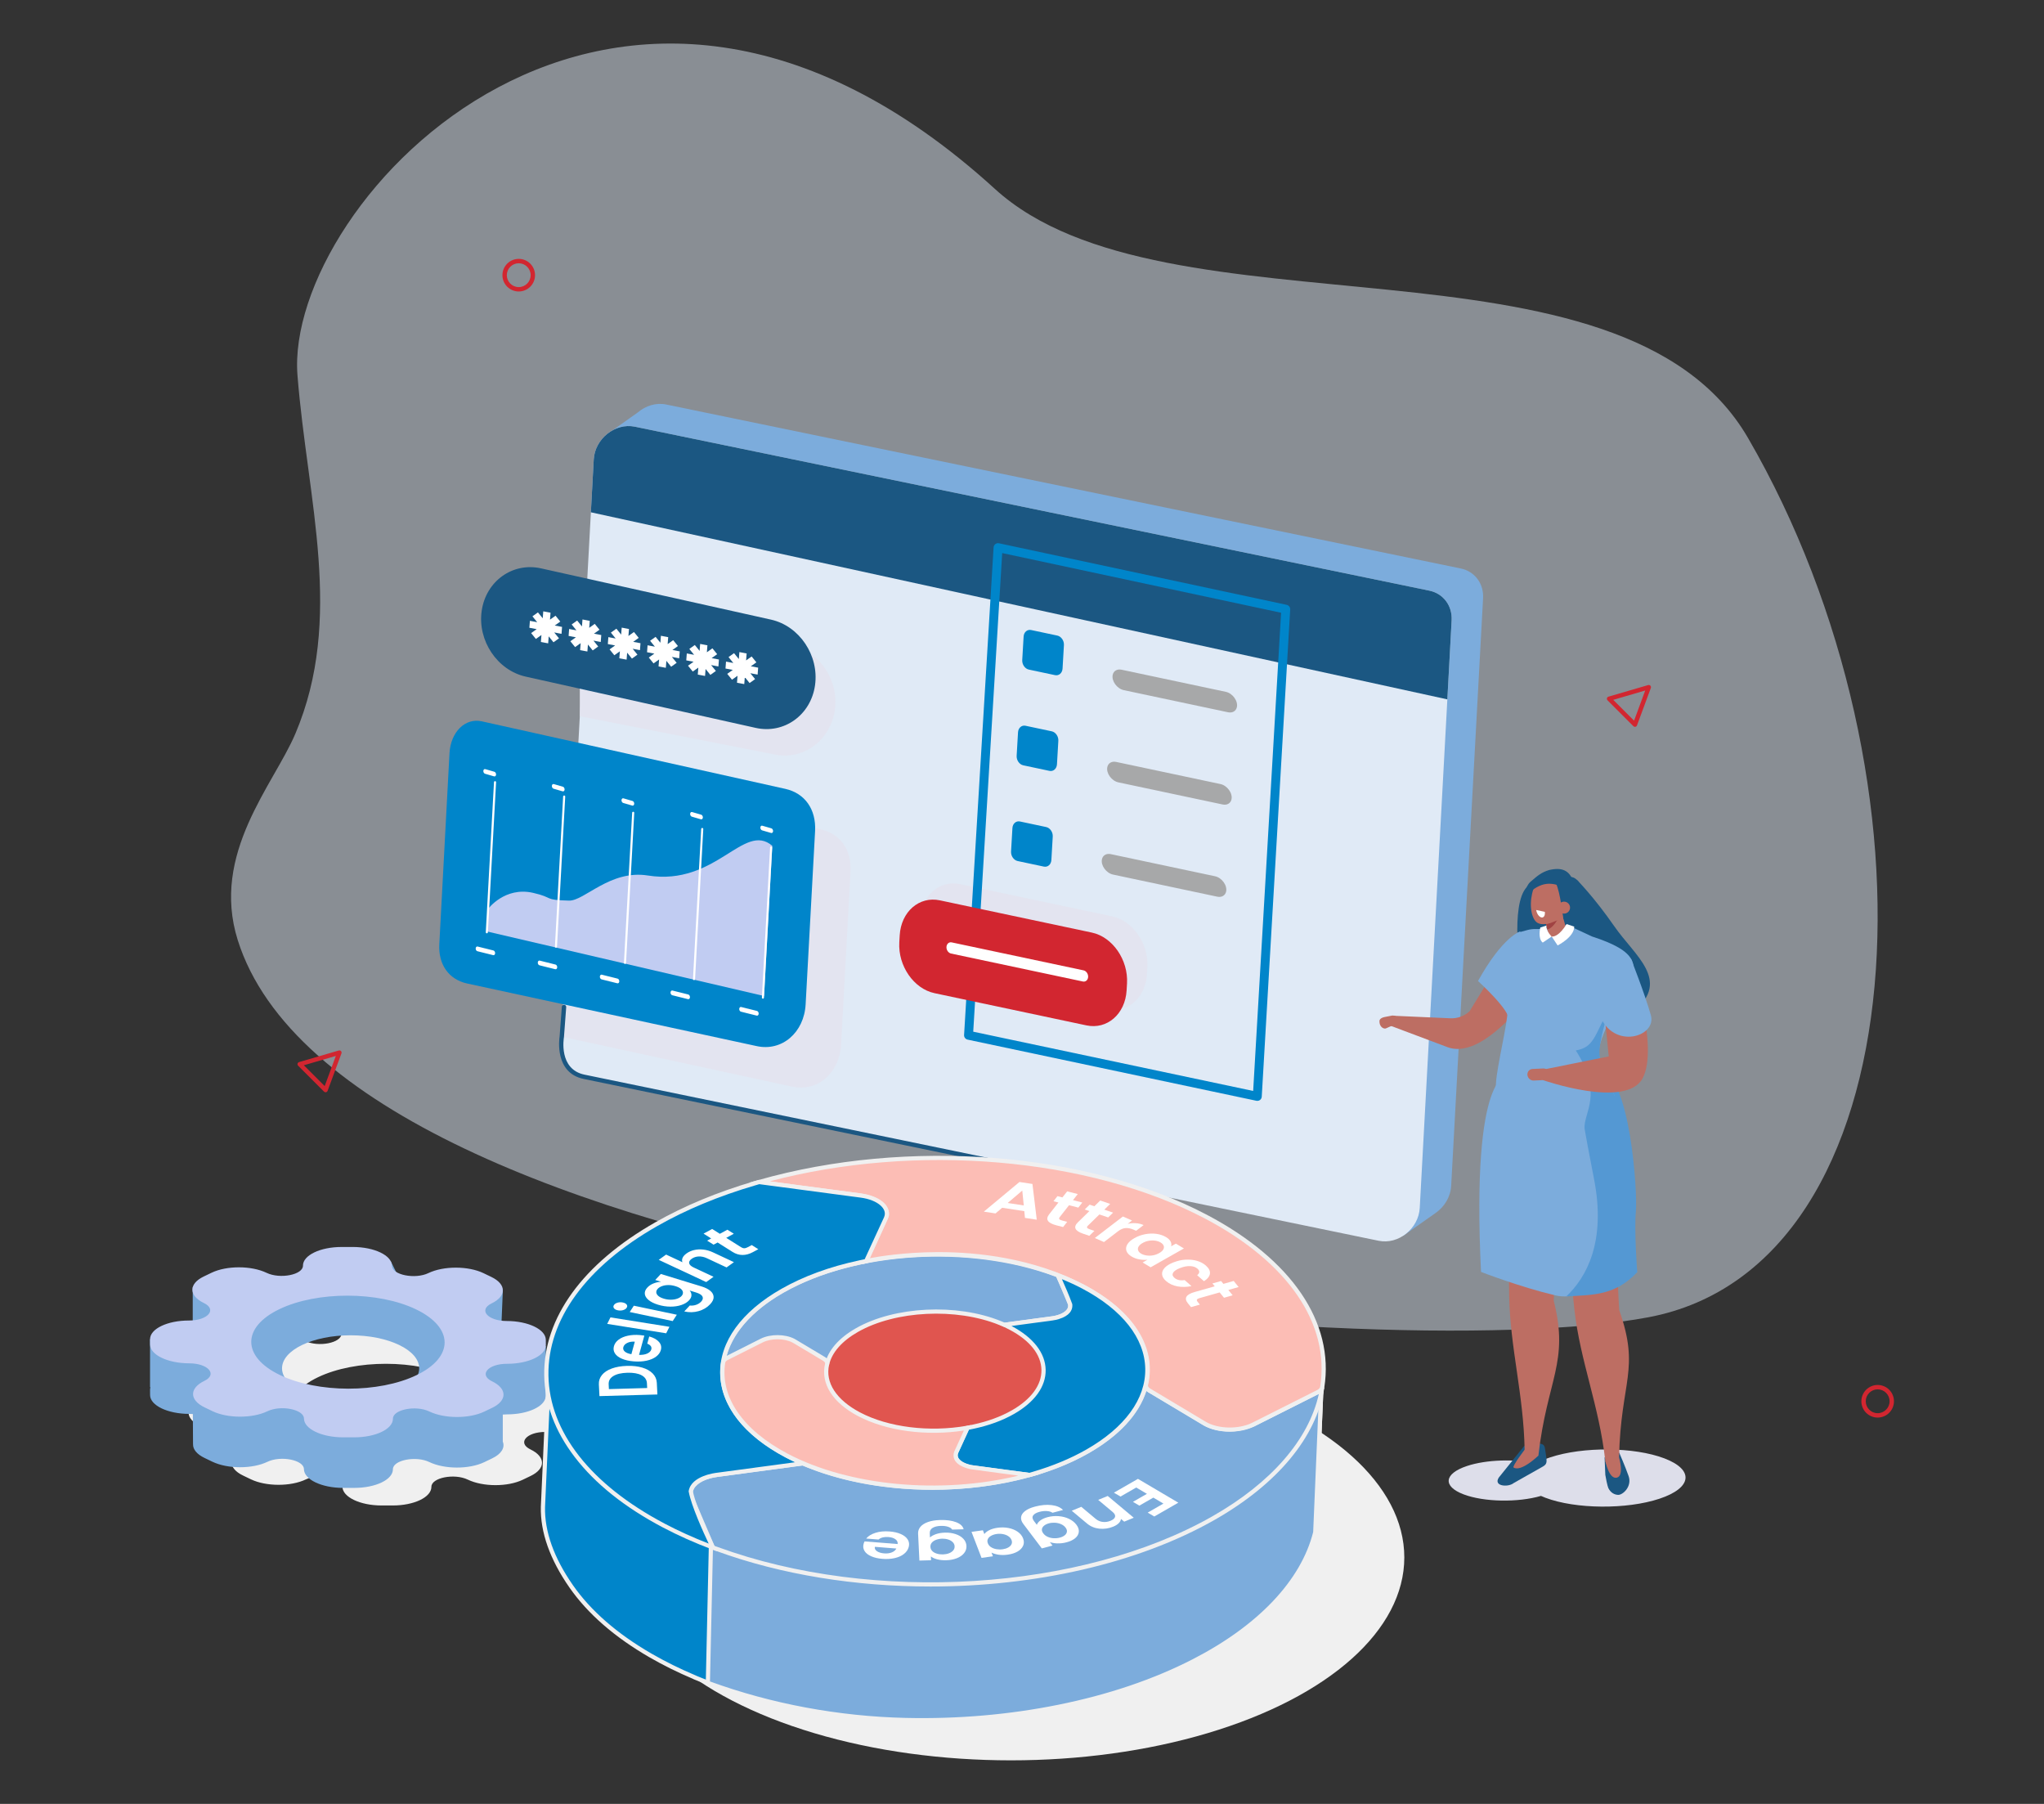 <?xml version="1.0" encoding="UTF-8"?><svg id="Livello_1" xmlns="http://www.w3.org/2000/svg" viewBox="0 0 1700 1500"><rect x="0" y="0" width="1700" height="1500" fill="#333333" stroke="none"/><defs><style>.cls-1{fill:#0085ca;}.cls-2{fill:#f0f0f0;}.cls-3{fill:#e3e4f0;}.cls-4{fill:#fff;}.cls-5{fill:#fcbdb5;}.cls-6{fill:#7cacdc;}.cls-7{fill:#a04343;}.cls-8{fill:#c1ccf2;}.cls-9{fill:#a7a8a9;}.cls-10{fill:#bd6e63;}.cls-11{fill:#d22630;}.cls-12{fill:#e0554f;}.cls-13{fill:#dddeea;}.cls-14,.cls-15{fill:#e0eaf6;}.cls-16{fill:#1b5782;}.cls-17{fill:#5498d3;}.cls-15{opacity:.5;}</style></defs><path class="cls-15" d="M245.63,610.17c40.71-96.12,10.04-193.95,1.79-298.01-11.37-143.58,263.37-443.54,580.04-155.07,141.97,129.33,520.88,25.23,626.43,207.19,164.29,283.23,143.89,688.43-83.09,731.1-226.98,42.67-1084.89-33.04-1173.08-313.72-22.62-71.98,30.03-129.3,47.9-171.49Z"/><g><path class="cls-6" d="M1214.99,472.73l-660.88-136.36c-8.52-1.76-17.14,1.04-23.61,6.54l-24.45,17.37,13.07,18.59-25.7,473.44c-.66,12.12,6.95,22.27,18.47,24.65l655.29,150.55s20.67-14.62,26.79-18.86c7.27-5.04,12.47-13.29,12.98-22.66l26.53-488.6c.66-12.12-6.95-22.27-18.47-24.65Z"/><path class="cls-14" d="M1146.64,1031.74l-660.88-136.36c-11.52-2.38-19.13-12.53-18.47-24.65l26.53-488.6c.94-17.25,17.77-30.71,34.17-27.33l660.88,136.36c11.52,2.38,19.13,12.53,18.47,24.65l-26.53,488.6c-.94,17.25-17.77,30.71-34.17,27.33Z"/><path class="cls-16" d="M1203.76,581.54l3.57-65.73c.66-12.12-6.95-22.27-18.47-24.65l-660.88-136.36c-16.4-3.38-33.23,10.08-34.17,27.33l-2.38,43.86,712.33,155.55Z"/></g><g><path class="cls-2" d="M441.22,1205.25h0c-11.21-5.39-3.36-14.57,12.45-14.55h0c17.9,.03,32.36-6.93,32.3-15.53l-.03-4.43c-.06-8.61-14.61-15.6-32.5-15.63h0c-15.81-.02-23.79-9.23-12.64-14.59h0c12.61-6.07,12.55-15.93-.14-22.04l-6.53-3.14c-12.69-6.1-33.21-6.14-45.82-.07h0c-11.14,5.36-30.28,1.52-30.33-6.08h0c-.06-8.61-14.61-15.6-32.5-15.63h-9.21c-17.9-.04-32.36,6.91-32.3,15.52h0c.05,7.6-19.04,11.38-30.25,5.99h0c-12.69-6.1-33.21-6.13-45.82-.07l-6.49,3.12c-12.61,6.07-12.55,15.93,.14,22.04,11.21,5.39,3.36,14.57-12.45,14.55h0c-17.9-.03-32.36,6.93-32.3,15.53l.03,4.43c.06,8.61,14.61,15.6,32.5,15.63h0c15.81,.02,23.79,9.23,12.64,14.59h0c-12.61,6.07-12.55,15.93,.14,22.04l6.53,3.14c12.69,6.1,33.21,6.13,45.82,.07,11.14-5.36,30.28-1.52,30.33,6.08,.06,8.6,14.61,15.6,32.5,15.63h9.21c17.9,.04,32.36-6.91,32.3-15.52h0c-.05-7.6,19.04-11.38,30.25-5.99h0c12.69,6.1,33.21,6.14,45.82,.07l6.49-3.12c12.61-6.07,12.55-15.93-.14-22.04Zm-176.53-5.28c-31.5-15.15-31.66-39.63-.36-54.69,31.31-15.05,82.22-14.98,113.72,.17,31.5,15.15,31.66,39.63,.36,54.69-31.31,15.05-82.22,14.98-113.72-.17Z"/><g><path class="cls-6" d="M453.95,1156.08l.03-36.66-25.52-3.37-10.98-4.38c-1.27-2.85-4.2-5.58-8.82-7.8l-6.53-3.14c-1.39-.67-2.89-1.25-4.44-1.77l19.48-.75,1.02-24.61-85-8.35-8.18-16.43-72.85,1.85,10.21,15.9c-18.99,1.18-43.35,2.72-43.35,2.72l-3.98,4.25c-7.82-.43-54.74-3.3-54.74-3.3v31.97l17.16-2.49c-.53,.22-1.06,.44-1.57,.68l-6.49,3.12c-4.78,2.3-7.73,5.14-8.87,8.12l-35.74,1.95v39.88s.32,.06,.32,.06c-.19,.69-.32,1.39-.32,2.1l.03,4.43c.06,8.61,14.61,15.6,32.5,15.63h0c1.07,0,2.09,.05,3.08,.13l.15,25.12h.02c-.16,4.1,3,8.23,9.53,11.37l6.53,3.14c12.69,6.1,33.21,6.13,45.82,.07,11.14-5.36,30.28-1.52,30.33,6.08,.06,8.6,14.61,15.6,32.5,15.63h9.21c17.9,.04,32.36-6.91,32.3-15.52h0c-.05-7.6,19.04-11.38,30.25-5.99h0c12.69,6.1,33.21,6.14,45.82,.07l6.49-3.12c7.86-3.78,10.79-9.03,8.82-13.93h0v-22.49c1.11-.1,2.27-.16,3.49-.16,17.32,.03,31.39-6.49,32.22-14.72h.04s0-.44,0-.44c0-.13,.04-.25,.04-.38l-.03-4.43s0-.03,0-.04Zm-162.34,9.12c-31.5,0-57.04-12.28-57.04-27.43s25.54-27.43,57.04-27.43,57.04,12.28,57.04,27.43-25.54,27.43-57.04,27.43Z"/><path class="cls-8" d="M409.23,1148.59h0c-11.21-5.39-3.36-14.57,12.45-14.55h0c17.9,.03,32.36-6.93,32.3-15.53l-.03-4.43c-.06-8.61-14.61-15.6-32.5-15.63h0c-15.81-.02-23.79-9.23-12.64-14.59h0c12.61-6.07,12.55-15.93-.14-22.04l-6.53-3.14c-12.69-6.1-33.21-6.13-45.82-.07h0c-11.14,5.36-30.28,1.52-30.33-6.08h0c-.06-8.61-14.61-15.6-32.5-15.63h-9.21c-17.9-.04-32.36,6.91-32.3,15.52h0c.05,7.6-19.04,11.38-30.25,5.99h0c-12.69-6.1-33.21-6.13-45.82-.07l-6.49,3.12c-12.61,6.07-12.55,15.93,.14,22.04,11.21,5.39,3.36,14.57-12.45,14.55h0c-17.9-.03-32.36,6.93-32.3,15.53l.03,4.43c.06,8.61,14.61,15.6,32.5,15.63h0c15.81,.02,23.79,9.23,12.64,14.59h0c-12.61,6.07-12.55,15.93,.14,22.04l6.53,3.14c12.69,6.1,33.21,6.13,45.82,.07,11.14-5.36,30.28-1.52,30.33,6.08,.06,8.6,14.61,15.6,32.5,15.63h9.21c17.9,.04,32.36-6.91,32.3-15.52h0c-.05-7.6,19.04-11.38,30.25-5.99h0c12.69,6.1,33.21,6.14,45.82,.07l6.49-3.12c12.61-6.07,12.55-15.93-.14-22.04Zm-176.53-5.28c-31.5-15.15-31.66-39.63-.36-54.69,31.31-15.05,82.22-14.98,113.72,.17,31.5,15.15,31.66,39.63,.36,54.69-31.31,15.05-82.22,14.98-113.72-.17Z"/></g></g><path class="cls-3" d="M707.38,724.73c.96-18.09-8.48-31.46-24.77-35.09l-206.91-44.01-8.45,216.41,191.45,41.49c21.16,4.71,39.57-11.27,40.82-34.76l7.86-144.04Z"/><path class="cls-3" d="M659.9,537.3l-177.67-39.7v97.94l160.82,31.58c23.39,5.66,46.31-9.93,50.95-34.63h0c4.63-24.7-10.71-49.54-34.1-55.19Z"/><g><path class="cls-1" d="M677.91,691.05c.96-18.09-8.48-31.46-24.77-35.09l-252.45-56.16c-13.82-3.07-25.91,8.91-26.85,26.62l-8.47,158.81c-.89,16.77,7.86,29.18,22.97,32.54l240.89,52.07c21.16,4.71,39.57-11.27,40.82-34.76l7.86-144.04Z"/><path class="cls-8" d="M405.97,755.75s13.88-18.65,37.31-13.34c17.91,4.06,8.27,5.98,30,6.48,12.81,.29,34.16-25.88,65.53-20.89,56.79,9.03,79.72-44.91,103.51-24.71l-6.84,124.92-230.53-53.68,1.03-18.78Z"/><path class="cls-4" d="M404.9,776.09s-.03,0-.05,0c-.48-.03-.85-.44-.82-.92l6.83-124.8c.03-.48,.45-.85,.91-.82,.48,.03,.85,.44,.82,.92l-6.83,124.8c-.03,.46-.41,.82-.87,.82Z"/><path class="cls-4" d="M462.4,788.03s-.03,0-.05,0c-.48-.03-.85-.44-.82-.92l6.83-124.8c.03-.48,.46-.86,.91-.82,.48,.03,.85,.44,.82,.92l-6.83,124.8c-.03,.46-.41,.82-.87,.82Z"/><path class="cls-4" d="M519.81,801.53s-.03,0-.05,0c-.48-.03-.85-.44-.82-.92l6.83-124.8c.03-.48,.45-.83,.91-.82,.48,.03,.85,.44,.82,.92l-6.83,124.8c-.03,.46-.41,.82-.87,.82Z"/><path class="cls-4" d="M577.22,815.01s-.03,0-.05,0c-.48-.03-.85-.44-.82-.92l6.83-124.8c.03-.48,.45-.84,.91-.82,.48,.03,.85,.44,.82,.92l-6.83,124.8c-.03,.46-.41,.82-.87,.82Z"/><path class="cls-4" d="M634.53,830.41s-.03,0-.05,0c-.48-.03-.85-.44-.82-.92l6.83-124.8c.03-.48,.45-.86,.91-.82,.48,.03,.85,.44,.82,.92l-6.83,124.8c-.03,.46-.41,.82-.87,.82Z"/><path class="cls-4" d="M641.35,692.63l-7.55-2.19c-.84-.24-1.47-1.31-1.41-2.36h0c.06-1.06,.79-1.72,1.62-1.48l7.55,2.19c.84,.24,1.47,1.31,1.41,2.36h0c-.06,1.06-.79,1.72-1.62,1.48Z"/><path class="cls-4" d="M582.95,681.27l-7.55-2.19c-.84-.24-1.47-1.31-1.41-2.36h0c.06-1.06,.79-1.72,1.62-1.48l7.55,2.19c.84,.24,1.47,1.31,1.41,2.36h0c-.06,1.06-.79,1.72-1.62,1.48Z"/><path class="cls-4" d="M525.86,669.87l-7.55-2.19c-.84-.24-1.47-1.31-1.41-2.36h0c.06-1.06,.79-1.72,1.62-1.48l7.55,2.19c.84,.24,1.47,1.31,1.41,2.36h0c-.06,1.06-.79,1.72-1.62,1.48Z"/><path class="cls-4" d="M467.95,658.02l-7.55-2.19c-.83-.24-1.47-1.31-1.41-2.36h0c.06-1.06,.79-1.72,1.62-1.48l7.55,2.19c.84,.24,1.47,1.31,1.41,2.36h0c-.06,1.06-.79,1.72-1.62,1.48Z"/><path class="cls-4" d="M410.95,645.58l-7.55-2.19c-.84-.24-1.47-1.31-1.41-2.36h0c.06-1.06,.79-1.72,1.62-1.48l7.55,2.19c.84,.24,1.47,1.31,1.41,2.36h0c-.06,1.06-.79,1.72-1.62,1.48Z"/><path class="cls-4" d="M410.38,790.35l-7.5-1.88s-.05,0-.07,0l-5.57-1.4c-.83-.21-1.55,.5-1.61,1.57-.06,1.07,.58,2.12,1.41,2.32l7.5,1.88s.05,0,.07,0l5.57,1.4c.83,.21,1.55-.5,1.61-1.57s-.58-2.12-1.41-2.32Z"/><path class="cls-4" d="M462.02,802.06l-7.5-1.88s-.05,0-.07,0l-5.57-1.4c-.83-.21-1.55,.5-1.61,1.57-.06,1.07,.58,2.12,1.41,2.32l7.5,1.88s.05,0,.07,0l5.57,1.4c.83,.21,1.55-.5,1.61-1.57s-.58-2.12-1.41-2.32Z"/><path class="cls-4" d="M513.66,813.76l-7.5-1.88s-.05,0-.07,0l-5.57-1.4c-.83-.21-1.55,.5-1.61,1.57-.06,1.07,.58,2.12,1.41,2.32l7.5,1.88s.05,0,.07,0l5.57,1.4c.83,.21,1.55-.5,1.61-1.57,.06-1.07-.58-2.12-1.41-2.32Z"/><path class="cls-4" d="M572.43,826.95l-7.5-1.88s-.05,0-.07,0l-5.57-1.4c-.83-.21-1.55,.5-1.61,1.57s.58,2.12,1.41,2.32l7.5,1.88s.05,0,.07,0l5.57,1.4c.83,.21,1.55-.5,1.61-1.57s-.58-2.12-1.41-2.32Z"/><path class="cls-4" d="M629.58,840.63l-7.5-1.88s-.05,0-.07,0l-5.57-1.4c-.83-.21-1.55,.5-1.61,1.57-.06,1.07,.58,2.12,1.41,2.32l7.5,1.88s.05,0,.07,0l5.57,1.4c.83,.21,1.55-.5,1.61-1.57,.06-1.07-.58-2.12-1.41-2.32Z"/></g><g><path class="cls-16" d="M628.51,605.26l-191.27-42.63c-23.65-5.27-40.13-29.84-36.63-54.6h0c3.5-24.76,25.71-40.7,49.35-35.43l191.27,42.63c23.65,5.27,40.13,29.84,36.63,54.6h0c-3.5,24.76-25.71,40.7-49.35,35.43Z"/><g><polygon class="cls-4" points="467.46 521.29 461.38 520.15 465.99 516.86 462.04 511.99 457.43 515.27 457.88 509.48 451.84 508.34 451.39 514.13 447.41 509.22 442.83 512.49 446.81 517.39 440.73 516.24 440.29 522 446.36 523.15 441.75 526.43 445.7 531.31 450.32 528.02 449.87 533.82 455.91 534.96 456.36 529.16 460.34 534.07 464.92 530.81 460.94 525.9 467.02 527.05 467.46 521.29"/><polygon class="cls-4" points="500.08 528.07 494 526.92 498.61 523.64 494.66 518.76 490.05 522.05 490.5 516.26 484.46 515.11 484.01 520.91 480.03 516 475.45 519.26 479.43 524.17 473.35 523.02 472.91 528.78 478.98 529.93 474.37 533.21 478.32 538.09 482.94 534.8 482.49 540.6 488.53 541.74 488.98 535.94 492.96 540.85 497.54 537.59 493.56 532.68 499.64 533.83 500.08 528.07"/><polygon class="cls-4" points="532.7 534.85 526.62 533.7 531.23 530.42 527.28 525.54 522.67 528.83 523.12 523.03 517.08 521.89 516.63 527.69 512.65 522.78 508.07 526.04 512.05 530.95 505.97 529.8 505.53 535.56 511.6 536.71 506.99 539.99 510.94 544.87 515.56 541.58 515.11 547.38 521.15 548.52 521.6 542.72 525.58 547.63 530.16 544.37 526.18 539.46 532.26 540.61 532.7 534.85"/><polygon class="cls-4" points="565.32 541.63 559.24 540.48 563.85 537.2 559.9 532.32 555.29 535.6 555.74 529.81 549.7 528.67 549.25 534.47 545.27 529.56 540.69 532.82 544.67 537.73 538.59 536.58 538.15 542.34 544.22 543.49 539.61 546.77 543.56 551.65 548.18 548.36 547.73 554.15 553.77 555.3 554.22 549.5 558.2 554.41 562.78 551.15 558.8 546.24 564.88 547.39 565.32 541.63"/><polygon class="cls-4" points="597.94 548.41 591.86 547.26 596.47 543.98 592.52 539.1 587.91 542.38 588.36 536.59 582.32 535.45 581.87 541.25 577.89 536.34 573.31 539.6 577.29 544.51 571.21 543.36 570.77 549.12 576.84 550.26 572.23 553.55 576.18 558.42 580.8 555.14 580.35 560.93 586.39 562.07 586.84 556.28 590.82 561.19 595.4 557.93 591.42 553.02 597.5 554.17 597.94 548.41"/><polygon class="cls-4" points="630.56 555.19 624.48 554.04 629.09 550.76 625.14 545.88 620.53 549.16 620.98 543.37 614.94 542.23 614.49 548.02 610.51 543.12 605.93 546.38 609.91 551.29 603.83 550.14 603.39 555.9 609.46 557.04 604.85 560.33 608.8 565.2 613.42 561.92 612.97 567.71 619.01 568.85 619.46 563.06 623.44 567.97 628.02 564.7 624.04 559.8 630.12 560.94 630.56 555.19"/></g></g><g><path class="cls-10" d="M1285.98,818.18c12.37-13.11-2.18-21.77-2.18-21.77l-26.78-4.1c-10.09,6.08-22.71,29.35-34.73,48.55-4.42,4.04-10.11,6.14-15.9,5.88l-48.43-2.15-1.66,8.27,47.39,17.8c17.71,6.85,37.31-10.88,40.85-13.55,0,0,26.72-23.34,41.43-38.94Z"/><path class="cls-10" d="M1147.39,850.64h0c.48,2.92,2.76,4.98,5.08,4.58l8.27-3.63c2.32-.4,.66-.34,.18-3.26h0c-.48-2.92,1.68-3.66-2.92-3.89l-6.54,1.27c-.85,.17-1.68,.44-2.44,.88-1.4,.81-2.01,1.75-1.63,4.05Z"/><path class="cls-16" d="M1312.04,732.16s13.87,13.97,30.72,38.26c16.98,24.47,46.6,44.43,16.7,70.13-13.68,11.76-94.7-30.88-94.7-30.88,0,0-8.96-57.32,5.07-72.02,14.02-14.7,42.2-5.49,42.2-5.49Z"/><path class="cls-13" d="M1384.16,1212.64c-25.08-9.5-67.54-9.86-94.83-.81-4.66,1.54-8.55,3.27-11.72,5.1-17.61-3.92-41.32-3.28-57.49,2.08-19.18,6.36-20.44,16.93-2.81,23.61,16.94,6.42,45.12,6.88,64.32,1.27,1.17,.53,2.39,1.04,3.7,1.54,25.08,9.5,67.54,9.86,94.83,.81,27.29-9.05,29.08-24.09,4-33.6Z"/><path class="cls-16" d="M1334.53,1211.85l.62,14.57c.16,1.53,1.82,9.56,2.5,10.94,1.97,3.98,5.1,5.53,8.1,5.67,3.97,.19,11.8-7,8.77-15.64-2.64-7.54-7.84-19.54-7.84-19.54-5.54,2.69-8.11,3.92-12.15,4Z"/><path class="cls-16" d="M1248.01,1226.82l19.66-24.4c3.09-1.75,8.93-2.56,13.73-1.87,2.15,.31,3.32,1.69,3.52,3.83l.64,3.96c.86,6.64,1.75,8.81-2.33,11.12l-24.23,13.71c-4.94,4.09-19.28,2.56-10.99-6.34Z"/><path class="cls-10" d="M1268.55,1204.82s-11.21,14.52-9.69,15.48c6.34,3.98,20.6-9.89,20.6-9.89,0,0-8.25-6.39-10.92-5.59Z"/><path class="cls-10" d="M1279.47,1210.41c-5.63,.16-10.58,3.26-11.43-4.93-.87-45.94-12.01-84.52-12.85-127.46-.94-48.21,2.57-49.12,1.24-123.03l44.97,6.15c-7.12,53.32-9.14,120.53-9.14,120.53,12.99,51.26-5.54,65.22-12.78,128.74Z"/><path class="cls-10" d="M1346.57,1211.99c-3.22,8.22-9.88,10.66-11.47,2.59-5.06-45.66-20.9-82.87-25.66-125.55-5.34-47.93-1.93-49.15-10.01-122.62l45.34,2.01c-2.21,53.75,1.91,120.86,1.91,120.86,17.62,49.86,1.3,58.81-.11,122.72Z"/><path class="cls-6" d="M1254.23,894.46s-30.73-6.37-22.46,163.16c0,0,32.08,12.48,61.8,19.52,28.02,6.63,45.39-26.59,68.11-19.28,0,0-14.65-32.13-13.12-47.35,1.53-15.22,8.88-104.17-16.14-106.51-25.02-2.34-78.2-9.53-78.2-9.53Z"/><path class="cls-17" d="M1361.69,1057.89s-2.65-35.34-1.12-50.56c1.53-15.22-4.78-114.14-29.8-116.48-5.71-.53-11.23,11.86-18.9,10.96,2.07,14.73,6.09,38.86,13.84,78.3,10.33,52.58-6.33,82.09-22.99,97.88,22.88-1.22,40.8-.9,58.97-20.1Z"/><path class="cls-6" d="M1270.48,773.32c2.24-.6,4.54-.86,6.85-.78,10.68,.36,25.4-4,26.52-3.28l20.16,9.43c38.53,12.51,39.23,23.63,29.27,44.19,0,0-22.64,35.59-23.35,50.58-.61,12.96,10.66,33.22,12.79,37.41,2.77,5.44-15.22,38.83-65.13,32.22-39.3-5.21-34.55-21.36-33.34-42.8,.76-13.49,9.64-49.37,9.63-60.07,0-10.7-8.06-18.87-2.04-35.95,6.01-17.09,10.38-28.74,10.38-28.74l8.26-2.2Z"/><path class="cls-10" d="M1295.57,779.94l-1.26-1.18c-3.1,.92-5.88,.61-6.62-2.46l-4.12-17.31c-.73-3.07,1.2-6.33,4.3-7.25l.92-.27c3.1-.92,8.02-.37,8.75,2.7l5.15,18.23c.73,3.07-4.02,6.62-7.12,7.54Z"/><path class="cls-7" d="M1285.86,768.24s7.59-.86,11.97-8.79c0,0-4.14,11.6-10.98,13.48l-1-4.69Z"/><path class="cls-10" d="M1299.42,731.22c-3.07-4.58-7.37-5.25-11.16-2.41-3.97-1.5-8.5,1.08-11.58,7.33-4.29,8.7-4.77,22.25-.3,28.93,1.95,2.92,4.83,3.45,7.51,3.42,2.51-.04,5.01-.63,7.37-1.63,8.45-3.58,8.68-2.31,11.54-8.11,4.29-8.7,1.09-20.84-3.38-27.52Z"/><path class="cls-16" d="M1294.09,734.48c3.74,8.09,5.6,27.12,6.24,29.62,0,0,20.64-.6,16.83-20.03-4.74-24.19-21-12.03-21-12.03l-2.08,2.44Z"/><path class="cls-16" d="M1300.26,737.37c-9.77-3.18-17.83-5.67-31.56,7.77-1.26-2,1.07-9.2,3.96-11.69,6.05-5.2,9.1-8,15.93-10.06l1.67-.31c10.09-1.9,15.78,1.6,18.71,11.23,.26,.85,2.3,4.65,2.41,5.37l-3.34-.84c.9,5.76-2-2.71-7.78-1.46Z"/><path class="cls-4" d="M1282,762.87h0c-1.98-.42-3.91-3.19-4.33-6.18l7.16,1.53c.41,2.99-.85,5.07-2.83,4.65Z"/><path class="cls-10" d="M1305.77,754.04c.38,2.72-1.53,5.23-4.25,5.61-2.72,.38-5.23-1.53-5.61-4.25-.38-2.72,1.53-5.23,4.25-5.61,2.72-.38,5.23,1.53,5.61,4.25Z"/><path class="cls-17" d="M1343.06,911.3c-2.14-4.19-13.41-24.45-12.79-37.41,.4-8.49,4.53-23.8,8.04-35.49-12.53,23.91-12.86,32.4-27.72,35.08,23.47,36.51,6.2,51.69,7.3,65.15,37.7-1.55,27.62-22.52,25.18-27.33Z"/><path class="cls-4" d="M1286.15,769.58l-5.08,1.71s-2.29,9.13,2.03,12.52l7.47-5.07s-4.85-4.36-4.42-9.17Z"/><path class="cls-4" d="M1290.56,778.75l4.92,7.41s13.85-6.89,13.81-15.66l-6.37-2.09s-6.22,10.87-12.36,10.34Z"/><path class="cls-10" d="M1335.1,1214.58s2.99,15.63,9.54,14.16c6.54-1.47,1.93-16.75,1.93-16.75l-11.47,2.59Z"/><path class="cls-6" d="M1264.45,774.5s-14.42,3.87-35.18,41.23c0,0,27.86,25.39,25.22,32.36l14.33-23.79-4.37-49.8Z"/><path class="cls-10" d="M1270.38,893.91h0c.29,2.65,2.64,4.72,5.21,4.59l8.93-.42c2.57-.12,4.43-2.39,4.14-5.03h0c-.29-2.65-2.64-4.72-5.21-4.59l-8.93,.43c-2.57,.12-4.43,2.39-4.14,5.03Z"/><path class="cls-10" d="M1357.06,802.34s22.78,68.5,9.14,94.26c-13.64,25.77-82.87,1.56-82.87,1.56l.48-8.83,54.19-10.88-6.61-64.97,25.68-11.15Z"/><path class="cls-6" d="M1356.47,797.17s11.51,29.07,16.56,47.04-31.23,28.96-42.48,.04c-11.25-28.92-6.24-38.2-6.24-38.2l32.16-8.87Z"/></g><g><path class="cls-3" d="M794.13,812.38l126.38,26.8c17.23,3.65,32.27-9.43,33.42-29.07l.34-5.75c1.15-19.64-12.02-38.7-29.25-42.35l-126.38-26.8c-17.23-3.65-32.27,9.43-33.42,29.07l-.34,5.75c-1.15,19.64,12.02,38.7,29.25,42.35Z"/><path class="cls-1" d="M1045.71,915.4c-.26,0-.51-.03-.77-.08l-240.17-50.84c-1.8-.38-3.05-2.02-2.94-3.85l24.54-405.48c.07-1.08,.6-2.08,1.46-2.73,.86-.65,1.97-.9,3.02-.67l239.28,51.19c1.79,.38,3.04,2.02,2.93,3.85l-23.66,405.13c-.06,1.08-.59,2.08-1.45,2.73-.65,.5-1.45,.76-2.25,.76Zm-236.27-57.52l232.82,49.28,23.22-397.64-231.95-49.62-24.09,397.98Z"/><path class="cls-9" d="M934.67,573.88l86.66,18.38c3.67,.78,6.65-.93,7.38-4.23h0c1.13-5.11-3.53-11.56-9.22-12.76l-86.66-18.38c-3.67-.78-6.65,.93-7.38,4.23h0c-1.13,5.11,3.53,11.56,9.22,12.76Z"/><path class="cls-9" d="M930.19,650.56l86.66,18.38c3.67,.78,6.65-.93,7.38-4.23h0c1.13-5.11-3.53-11.56-9.22-12.76l-86.66-18.38c-3.67-.78-6.65,.93-7.38,4.23h0c-1.13,5.11,3.53,11.56,9.22,12.76Z"/><path class="cls-9" d="M925.72,727.23l86.66,18.38c3.67,.78,6.65-.93,7.38-4.23h0c1.13-5.11-3.53-11.56-9.22-12.76l-86.66-18.38c-3.67-.78-6.65,.93-7.38,4.23h0c-1.13,5.11,3.53,11.56,9.22,12.76Z"/><path class="cls-1" d="M855.68,556.78l21.78,4.62c3.25,.69,6.05-1.75,6.27-5.45l1.14-19.5c.22-3.7-2.24-7.25-5.48-7.94l-21.78-4.62c-3.25-.69-6.05,1.75-6.27,5.45l-1.14,19.5c-.22,3.7,2.24,7.25,5.48,7.94Z"/><path class="cls-1" d="M851.03,636.38l21.78,4.62c3.25,.69,6.05-1.75,6.27-5.45l1.14-19.5c.22-3.7-2.24-7.25-5.48-7.94l-21.78-4.62c-3.25-.69-6.05,1.75-6.27,5.45l-1.14,19.5c-.22,3.7,2.24,7.25,5.48,7.94Z"/><path class="cls-1" d="M846.38,715.98l21.78,4.62c3.25,.69,6.05-1.75,6.27-5.45l1.14-19.5c.22-3.7-2.24-7.25-5.48-7.94l-21.78-4.62c-3.25-.69-6.05,1.75-6.27,5.45l-1.14,19.5c-.22,3.7,2.24,7.25,5.48,7.94Z"/><path class="cls-11" d="M777.2,825.84l126.38,26.8c17.23,3.65,32.27-9.43,33.42-29.07l.34-5.75c1.15-19.64-12.02-38.7-29.25-42.35l-126.38-26.8c-17.23-3.65-32.27,9.43-33.42,29.07l-.34,5.75c-1.15,19.64,12.02,38.7,29.25,42.35Z"/><path class="cls-4" d="M790.98,792.89l109.68,23.26c2.24,.47,4.19-1.22,4.34-3.77h0c.15-2.55-1.56-5.02-3.8-5.5l-109.68-23.26c-2.24-.47-4.19,1.22-4.34,3.77h0c-.15,2.55,1.56,5.02,3.8,5.5Z"/></g><path class="cls-16" d="M894.53,981.54c-.12,0-.25-.01-.37-.04l-408.77-84.34c-24.33-5.02-20.28-33.36-19.96-35.34l1.85-24.65c.08-1,.94-1.78,1.96-1.68,1,.08,1.76,.95,1.68,1.96l-1.85,24.73c0,.06-.01,.12-.02,.19-.19,1.09-4.52,26.77,17.09,31.23l408.77,84.34c.99,.2,1.62,1.17,1.42,2.16-.18,.86-.94,1.46-1.79,1.46Z"/><path class="cls-11" d="M431.43,242.38c-7.48,0-13.56-6.08-13.56-13.56s6.08-13.56,13.56-13.56,13.56,6.08,13.56,13.56-6.08,13.56-13.56,13.56Zm0-23.47c-5.46,0-9.91,4.45-9.91,9.91s4.45,9.91,9.91,9.91,9.91-4.45,9.91-9.91-4.45-9.91-9.91-9.91Z"/><path class="cls-11" d="M1561.66,1178.76c-7.48,0-13.56-6.08-13.56-13.56s6.08-13.56,13.56-13.56,13.56,6.08,13.56,13.56-6.08,13.56-13.56,13.56Zm0-23.47c-5.46,0-9.91,4.45-9.91,9.91s4.45,9.91,9.91,9.91,9.91-4.45,9.91-9.91-4.45-9.91-9.91-9.91Z"/><path class="cls-11" d="M270.77,908.24c-.48,0-.94-.19-1.29-.54l-21.51-21.51c-.46-.46-.64-1.12-.48-1.74s.64-1.12,1.26-1.3l33.02-9.64c.66-.19,1.38,0,1.85,.51,.47,.5,.62,1.23,.38,1.88l-11.52,31.15c-.22,.58-.71,1.02-1.32,1.15-.13,.03-.26,.04-.39,.04Zm-18.04-22.44l17.31,17.31,9.27-25.08-26.58,7.77Z"/><path class="cls-11" d="M1359.79,604.38c-.48,0-.94-.19-1.29-.54l-21.51-21.51c-.46-.46-.64-1.12-.48-1.74s.64-1.12,1.26-1.3l33.02-9.64c.66-.19,1.38,0,1.85,.51s.62,1.23,.38,1.88l-11.52,31.15c-.22,.58-.71,1.02-1.32,1.15-.13,.03-.26,.04-.39,.04Zm-18.04-22.44l17.31,17.31,9.27-25.08-26.58,7.77Z"/><g><ellipse class="cls-2" cx="840.8" cy="1295.04" rx="327.17" ry="168.74"/><g><g><path class="cls-1" d="M456.61,1140.43l642.36,14.29-5.03,119.45c-10.05,40.77-45.58,78.8-100.03,107.1-66.05,34.32-152.01,50.94-236.79,49.06-61.14-1.36-121.67-12.34-173.69-33.26l-5.24-2.11-.02-.07c-13.18-5.54-25.64-11.68-37.04-18.26-28.9-16.69-51.13-36.05-66.09-57.55-14.6-20.98-23.99-43.23-23.48-66.01l5.05-112.64Z"/><path class="cls-2" d="M770.31,1432.23c-4.4,0-8.81-.05-13.22-.15-63.2-1.41-123.47-12.95-174.31-33.39l-5.98-2.4-.03-.08c-12.98-5.49-25.26-11.56-36.51-18.06-29.12-16.82-51.54-36.35-66.65-58.07-16.26-23.37-24.26-45.93-23.79-67.05l5.12-114.39,1.71,.04,644.15,14.33-5.15,121.58c-10.17,41.26-46.02,79.7-100.93,108.23-32.56,16.92-70.18,29.79-111.83,38.27-36.35,7.4-74.16,11.13-112.58,11.13Zm-190.72-38.59l4.49,1.81c50.44,20.28,110.29,31.74,173.08,33.13,42.7,.95,84.77-2.72,125.03-10.92,41.33-8.41,78.64-21.18,110.91-37.94,53.93-28.02,89.11-65.59,99.1-105.79l4.95-117.49-638.87-14.21-4.97,110.93c-.45,20.32,7.34,42.18,23.17,64.93,14.81,21.29,36.85,40.47,65.52,57.03,11.33,6.54,23.73,12.66,36.84,18.17l.74,.36Z"/></g><g><path class="cls-6" d="M594.43,1143.5l504.55,11.22-5.05,119.45c-10.15,40.77-46.06,78.79-101.1,107.07-66.76,34.3-153.66,50.91-239.36,49-57.61-1.28-114.65-12.41-164.72-30.86l5.69-255.89Z"/><path class="cls-2" d="M766.93,1432.15c-4.5,0-9-.05-13.51-.15-56.57-1.26-113.73-11.97-165.29-30.97l-1.17-.43,.03-1.25,5.73-257.64,1.75,.04,506.33,11.26-5.18,121.58c-10.28,41.26-46.5,79.69-102,108.21-32.91,16.91-70.94,29.77-113.03,38.24-36.7,7.38-74.87,11.11-113.66,11.11Zm-176.42-33.97c50.9,18.6,107.22,29.08,162.98,30.32,43.17,.97,85.7-2.7,126.4-10.89,41.78-8.4,79.5-21.16,112.12-37.92,54.51-28.01,90.08-65.57,100.16-105.77l4.97-117.49-501.01-11.15-5.63,252.89Z"/></g><path class="cls-12" d="M767.54,1228.35c-29.73-.66-59.15-6-84.45-16.17l-2.55-1.02v-.03c-6.42-2.69-12.48-5.68-18.02-8.88-14.05-8.11-24.86-17.52-32.13-27.97-7.1-10.2-10.57-20.99-10.32-32.06,.26-11.72,4.66-23.1,13.06-33.83,8.61-10.98,21.04-20.74,36.94-29,10.16-5.28,21.42-9.77,33.56-13.39l-.47-.07,8.17-2.07,1.85-.49h.04c29.68-7.47,62.13-9.71,93.85-6.48,31.97,3.25,60.71,11.82,83.13,24.76,32.57,18.8,47.54,44.61,41.08,70.81-4.89,19.81-22.16,38.3-48.63,52.05-32.11,16.68-73.9,24.76-115.12,23.84Z"/><g><g><path class="cls-6" d="M687.9,1134.37h0s0,0,0,0c2.49-10.72,11.09-20.54,24.87-28.39,31.6-18,82.74-20.53,118.94-5.87l3.71,1.5,39.85-5.35c10.39-1.4,16.86-7.16,14.42-12.84l-9.87-23-3.21-1.17c-70.95-25.92-165.9-19.99-225.76,14.11-27.52,15.67-44.85,36.03-49.05,57.5"/><path class="cls-2" d="M689.6,1134.76l-3.41-.79c2.61-11.21,11.5-21.42,25.71-29.51,32.03-18.24,83.82-20.81,120.46-5.97l3.28,1.33,39.39-5.29c6.1-.82,11-3.27,12.77-6.4,.75-1.33,.85-2.68,.28-4.01l-9.57-22.3-2.5-.92c-70.51-25.76-164.84-19.88-224.29,13.98-26.99,15.37-44.1,35.37-48.2,56.31l-3.44-.67c4.29-21.96,22.01-42.8,49.9-58.68,60.27-34.33,155.83-40.32,227.22-14.23l3.92,1.43,10.17,23.69c1.01,2.36,.86,4.82-.45,7.12-2.34,4.12-8.08,7.16-15.35,8.14l-40.31,5.42-4.14-1.67c-35.75-14.47-86.23-11.99-117.42,5.77-13.34,7.6-21.65,17.03-24.03,27.26Z"/></g><g><path class="cls-6" d="M1096.17,1157.47c2.04-1.03,3.31-2.43,3.54-3.94-6.4,40.59-38.49,79.21-90.35,108.75-109.48,62.36-283.15,73.22-412.92,25.8l-3.53-1.29-17.79-41.47c-3.59-8.38,5.96-16.88,21.28-18.94l71.12-9.56,4.08,1.65c70.87,28.69,170.97,23.75,232.84-11.49,26.96-15.36,43.8-34.58,48.68-55.57-.4,1.74,.6,3.48,2.74,4.76l46.12,27.58s17.33,10.3,40.34,.83c21.4-10.73,53.86-27.11,53.86-27.11Z"/><path class="cls-2" d="M773.8,1319.23c-61.74,0-123.68-9.67-177.96-29.5l-4.24-1.55-18.09-42.16c-1.38-3.23-1.17-6.61,.62-9.77,3.32-5.85,11.56-10.19,22.04-11.6l71.58-9.62,4.51,1.82c70.43,28.51,169.87,23.61,231.31-11.39,26.53-15.11,43.07-33.94,47.84-54.44h0s0,0,0,0l3.41,.79c-.31,1.35,1.25,2.45,1.94,2.87l46.12,27.58c.16,.09,16.87,9.69,38.71,.74,21.15-10.61,53.48-26.92,53.8-27.08h0c1.48-.75,2.45-1.73,2.6-2.63,0,0,0-.01,0-.02l3.46,.54s0,.02,0,.03c-6.49,41.11-38.88,80.16-91.21,109.97-64.08,36.5-150.06,55.43-236.43,55.43Zm-179.58-33.82l2.82,1.03c129.34,47.25,302.38,36.45,411.46-25.68,48.9-27.86,80.05-63.77,88.39-101.69-1.72,.87-33.12,16.71-53.79,27.08l-.12,.05c-23.55,9.7-41.16-.5-41.9-.94l-46.12-27.58c-.55-.33-1.04-.69-1.47-1.07-6.29,19.6-22.84,37.45-48.19,51.89-62.28,35.48-163.04,40.47-234.36,11.59l-3.65-1.48-70.66,9.49c-9.26,1.25-16.72,5.02-19.46,9.86-1.25,2.2-1.4,4.44-.45,6.66l17.5,40.77Z"/></g><g><path class="cls-5" d="M720.4,1048.61s97.43-22.3,180.57,21.23c40.26,21.22,59.27,50.95,52.15,81.57-.4,1.74,.6,3.48,2.74,4.76l46.11,27.57h0c10.54,6.29,28.67,6.7,40.34,.83l53.86-27.11c2.04-1.03,3.31-2.43,3.54-3.94,8.41-53.32-26.84-105.01-96.69-141.82-99.46-52.41-248.3-63.85-371.66-28.8l1.11,.15,81.05,10.76s24.88,2.46,24.05,16.61c-6.56,15.11-17.19,38.19-17.19,38.19Z"/><path class="cls-2" d="M1022.83,1190.48c-8,0-15.96-1.75-21.76-5.22l-46.12-27.58c-2.8-1.68-4.13-4.17-3.55-6.66,6.93-29.79-11.76-58.81-51.26-79.63-23.35-12.22-62.96-26.74-119.38-26.74-.39,0-.78,0-1.17,0-34.18,.12-58.57,5.61-58.82,5.66l-3.47,.79,1.49-3.23c.11-.23,10.55-22.94,17.04-37.86,.34-12.06-22.26-14.44-22.49-14.47l-90.58-12.02,8.11-2.3c123.59-35.12,273.47-23.49,372.95,28.94,70.56,37.18,106.13,89.54,97.6,143.64-.32,2.08-1.92,3.94-4.48,5.23l-53.86,27.11c-5.76,2.9-13.03,4.33-20.26,4.33Zm-242.12-149.32c31.88,0,78.34,4.78,121.06,27.14,41.02,21.62,60.35,52.06,53.04,83.52-.31,1.35,1.25,2.45,1.94,2.87l46.11,27.57c10.13,6.05,27.47,6.39,38.65,.77l53.86-27.11c1.49-.75,2.46-1.74,2.6-2.65,8.29-52.53-26.62-103.56-95.77-140-96.52-50.86-240.91-63.02-362.05-30.95l73.6,9.77c.21,.02,6.47,.66,12.74,3.1,8.78,3.42,13.21,8.73,12.83,15.34l-.02,.31-.12,.29c-5.07,11.67-12.63,28.26-15.77,35.1,7.93-1.51,28.97-4.95,56.07-5.06,.4,0,.81,0,1.22,0Z"/></g><g><path class="cls-1" d="M592.89,1286.76c-14.39-5.41-28.1-11.52-40.77-18.2-127.81-67.35-130.65-179.76-6.34-250.57,24.04-13.69,51.57-25.13,81.83-34l3.7-1.08,84.82,11.26c7.38,.98,13.59,3.48,17.5,7.06,3.91,3.57,5.04,7.78,3.17,11.83l-16.4,35.57-5.34,1.13c-24.38,5.18-46.03,13.1-64.34,23.53-68.04,38.76-66.48,100.28,3.47,137.14,5.48,2.89,13.33,6.41,13.33,6.41l-71.12,9.56s-19.94,2.08-21.87,13.7c2.73,14.78,18.36,46.68,18.36,46.68Z"/><path class="cls-2" d="M596.4,1289.95l-4.13-1.55c-14.52-5.46-28.31-11.62-40.97-18.29-31.66-16.69-56.32-36.37-73.28-58.5-16.46-21.48-25-44.32-25.39-67.88-.78-47.72,31.99-92.92,92.28-127.26,24.15-13.76,51.81-25.25,82.2-34.16l4.06-1.19,85.18,11.3c7.72,1.02,14.28,3.69,18.45,7.5,4.46,4.07,5.76,9.12,3.58,13.86l-16.77,36.37-6.2,1.32c-24.21,5.15-45.69,13-63.84,23.34-32.1,18.28-49.55,42.17-49.14,67.25,.42,25.45,19.08,49.18,52.55,66.82,5.37,2.83,13.16,6.32,13.23,6.36l5.61,2.51-77.21,10.37c-.23,.03-18.34,2.05-20.32,11.96,2.82,14.51,18,45.6,18.15,45.92l1.94,3.96Zm35.04-305.26l-3.34,.98c-30.13,8.83-57.53,20.21-81.45,33.84-59.13,33.68-91.27,77.78-90.51,124.16,.77,47.05,35.15,90.85,96.8,123.34,11.34,5.98,23.59,11.53,36.48,16.54-4.29-9.07-14.41-31.28-16.61-43.16l-.06-.3,.05-.3c2.12-12.79,22.54-15.06,23.41-15.15l65.1-8.75c-2.52-1.19-5.48-2.62-7.95-3.93-34.66-18.26-53.98-43.07-54.42-69.86-.43-26.42,17.65-51.41,50.91-70.35,18.47-10.52,40.28-18.5,64.84-23.73l4.48-.95,16.04-34.77c1.95-4.24-.42-7.67-2.76-9.81-3.65-3.33-9.53-5.68-16.55-6.62l-84.45-11.21Z"/></g><g><path class="cls-1" d="M879.84,1060.47c7.42,2.85,14.48,6.02,20.99,9.45,69.88,36.82,71.43,98.28,3.46,136.99-13.14,7.49-28.19,13.74-44.74,18.59l-3.36,.99-46.82-6.21c-3.29-.44-6.3-1.34-8.71-2.61-1.21-.64-2.28-1.37-3.15-2.17-2.65-2.42-3.41-5.27-2.15-8.02l9.29-20.14,4.86-1.03c12.45-2.65,23.51-6.69,32.87-12.02,34.76-19.8,33.96-51.23-1.77-70.06-2.58-1.36-5.19-2.62-5.19-2.62l39.85-5.35s15.86-1.9,14.84-11.46c-3.56-9.88-10.26-24.33-10.26-24.33Z"/><path class="cls-2" d="M856.33,1228.27l-47.18-6.26c-3.49-.46-6.7-1.43-9.3-2.8-1.35-.71-2.53-1.53-3.52-2.43-3.21-2.94-4.14-6.6-2.56-10.04l9.66-20.93,5.71-1.21c12.27-2.61,23.16-6.59,32.36-11.83,16.11-9.18,24.88-21.11,24.67-33.6-.21-12.67-9.58-24.53-26.39-33.39-2.52-1.33-5.11-2.58-5.13-2.59l-5.26-2.53,45.63-6.13c.16-.02,13.92-1.78,13.35-9.34-3.51-9.69-10.06-23.83-10.13-23.97l-1.82-3.92,4.03,1.55c7.52,2.88,14.65,6.09,21.18,9.54,34.62,18.24,53.93,43.03,54.37,69.78,.43,26.39-17.63,51.35-50.85,70.28-13.26,7.55-28.44,13.86-45.11,18.75l-3.72,1.09Zm-50.45-39.4l-8.92,19.34c-1.18,2.56,.29,4.67,1.74,5.99,.77,.7,1.71,1.34,2.79,1.92,2.23,1.18,5.04,2.01,8.12,2.42l46.45,6.16,3.01-.88c16.41-4.81,31.34-11.01,44.36-18.43,32.06-18.26,49.5-42.12,49.08-67.18-.42-25.42-19.06-49.12-52.5-66.75-5.24-2.76-10.87-5.37-16.79-7.78,2.26,5.02,6.12,13.84,8.52,20.51l.09,.41c.35,3.31-.76,7.92-8.08,11.11-4.03,1.75-8.12,2.26-8.29,2.28l-34.21,4.6c.06,.03,.11,.06,.17,.09,17.99,9.48,28.03,22.42,28.26,36.43,.23,13.83-9.16,26.86-26.44,36.7-9.51,5.42-20.74,9.53-33.37,12.21l-4,.85Z"/></g><g><path class="cls-5" d="M856.11,1226.48c-67.08,18.66-147.99,12.23-201.8-16.13-38.19-20.13-57.46-48.39-52.86-77.54,.21-1.37,1.36-2.64,3.22-3.58l28.77-14.48c7.55-3.8,19.19-3.76,26.5,.09,.25,.13,.5,.27,.74,.41l24.72,14.78c1.95,1.17,2.87,2.75,2.5,4.33-3.64,15.65,6.07,30.84,26.64,41.67,23.78,12.53,58.63,16.79,90.08,11.22l-8.94,19.55s-5.69,9.14,11.79,13.15c20.33,2.81,48.64,6.52,48.64,6.52Z"/><path class="cls-2" d="M775.8,1238.77c-44.73,0-88.8-9.22-122.3-26.88-38.9-20.5-58.5-49.42-53.77-79.36,.3-1.94,1.78-3.67,4.16-4.87l28.77-14.48c8-4.03,20.35-3.98,28.1,.11,.28,.14,.55,.3,.81,.45l24.73,14.79c2.61,1.56,3.85,3.89,3.3,6.23-3.45,14.81,5.94,29.29,25.75,39.73,23.48,12.37,57.56,16.61,88.95,11.05l3.28-.58-10.43,22.78c-.04,.07-1.2,2.06-.25,4.29,.8,1.87,3.34,4.47,10.87,6.21,20.09,2.77,48.27,6.47,48.55,6.5l8.53,1.12-8.28,2.3c-25.64,7.13-53.34,10.61-80.78,10.61Zm-129.14-125.12c-4.45,0-8.91,.88-12.43,2.66l-28.77,14.48c-1.31,.66-2.16,1.51-2.28,2.29-4.47,28.37,14.46,55.96,51.95,75.72,51.02,26.89,127.03,33.93,191.86,18.24-10.02-1.33-26.63-3.53-39.76-5.35l-.15-.03c-7.29-1.67-11.81-4.48-13.41-8.34-1.47-3.55,.08-6.66,.46-7.32l7.53-16.48c-31.2,4.84-64.61,.35-87.93-11.94-21.33-11.24-31.36-27.14-27.53-43.62,.26-1.13-1.1-2.08-1.69-2.43l-24.72-14.78c-.21-.12-.43-.25-.66-.37-3.46-1.82-7.95-2.74-12.47-2.74Z"/></g></g></g><g><path class="cls-4" d="M500.65,1143.34c1.87-2.28,4.6-4.08,8.2-5.39s7.81-2.04,12.65-2.18c4.83-.14,9.09,.35,12.76,1.46,3.67,1.11,6.56,2.75,8.65,4.92s3.21,4.72,3.36,7.65l.49,9.75-48.19,1.36-.49-9.75c-.15-2.93,.71-5.53,2.58-7.81Zm32.92,.21c-2.84-1.52-6.77-2.21-11.79-2.07-5.02,.14-8.9,1.05-11.65,2.73-2.75,1.68-4.05,3.98-3.9,6.91l.2,3.96,31.83-.9-.2-3.95c-.15-2.93-1.64-5.15-4.49-6.67Z"/><path class="cls-4" d="M535.9,1110.58l-4.39,16.04c2.76,.09,5.05-.29,6.87-1.14,1.81-.85,2.92-1.99,3.31-3.41,.56-2.06-.56-3.65-3.37-4.77l1.64-5.98c3.46,.93,6.12,2.39,7.97,4.38,1.85,1.99,2.42,4.29,1.7,6.9-.58,2.11-1.9,3.94-3.98,5.49-2.07,1.54-4.71,2.67-7.93,3.36-3.21,.7-6.75,.88-10.62,.57-3.91-.32-7.22-1.06-9.92-2.23-2.7-1.17-4.62-2.65-5.76-4.44-1.13-1.79-1.41-3.77-.81-5.94,.57-2.08,1.86-3.89,3.85-5.41s4.54-2.62,7.63-3.3c3.09-.68,6.48-.87,10.16-.56,1.36,.11,2.58,.27,3.64,.46Zm-7.94,5.06c-2.46-.18-4.57,.18-6.32,1.06-1.75,.88-2.83,2.05-3.22,3.5-.38,1.37,.02,2.59,1.2,3.64,1.18,1.05,3.01,1.79,5.5,2.21l2.85-10.42Z"/><path class="cls-4" d="M507.72,1095.45l49.05,7.82-2.71,5.4-49.05-7.82,2.71-5.4Z"/><path class="cls-4" d="M518.19,1089.42c-1.41,.4-2.87,.45-4.38,.13-1.5-.32-2.56-.89-3.18-1.72-.61-.83-.62-1.71-.01-2.63,.6-.93,1.61-1.59,3.02-2,1.41-.4,2.87-.45,4.38-.13,1.51,.32,2.57,.89,3.18,1.72,.61,.83,.62,1.71,.01,2.63-.6,.93-1.61,1.59-3.02,2Zm8.97-3.7l35.76,7.52-3.42,5.27-35.76-7.52,3.42-5.27Z"/><path class="cls-4" d="M543.47,1067.25c2.02-.81,4.12-1.29,6.29-1.44l-4.79-1.47,4.64-5,33.83,10.36c3.11,.95,5.55,2.17,7.32,3.65,1.76,1.48,2.68,3.18,2.76,5.08,.07,1.91-.85,3.9-2.79,5.98-2.59,2.79-5.83,4.74-9.71,5.84-3.88,1.1-7.85,1.19-11.91,.25l4.58-4.93c1.78,.21,3.52,.02,5.23-.56,1.71-.58,3.14-1.49,4.28-2.72,1.34-1.44,1.69-2.84,1.05-4.19-.64-1.35-2.46-2.48-5.45-3.4l-5.21-1.6c.98,1.12,1.48,2.4,1.49,3.85s-.66,2.89-2,4.33c-1.54,1.66-3.67,2.95-6.4,3.87-2.73,.93-5.78,1.38-9.17,1.36-3.38-.02-6.79-.55-10.23-1.61-3.39-1.04-6.04-2.36-7.93-3.96-1.89-1.6-2.91-3.29-3.07-5.08-.15-1.79,.55-3.53,2.11-5.21,1.36-1.47,3.05-2.6,5.07-3.41Zm12.33,1.32c-1.92,.02-3.64,.31-5.17,.87-1.54,.56-2.73,1.3-3.59,2.23-.86,.92-1.26,1.89-1.22,2.91,.04,1.02,.58,1.99,1.6,2.93,1.03,.94,2.55,1.71,4.57,2.33s4.01,.92,5.98,.9c1.96-.02,3.72-.3,5.26-.85,1.54-.54,2.73-1.27,3.57-2.17,.86-.92,1.26-1.91,1.22-2.95-.04-1.04-.58-2.03-1.62-2.96-1.04-.92-2.58-1.7-4.65-2.33-2.06-.63-4.05-.94-5.96-.92Z"/><path class="cls-4" d="M577.37,1039.45c2.41-.57,4.96-.69,7.66-.38,2.7,.31,5.39,1.1,8.05,2.34l17.33,8.11-6.12,4.39-16.32-7.63c-2.35-1.1-4.63-1.6-6.85-1.5-2.22,.1-4.17,.75-5.83,1.94-1.69,1.21-2.39,2.46-2.1,3.75,.29,1.29,1.6,2.48,3.95,3.58l16.32,7.63-6.12,4.39-39.46-18.46,6.12-4.39,13.6,6.36c-.49-1.16-.45-2.38,.13-3.67,.58-1.28,1.67-2.5,3.28-3.65,1.83-1.32,3.95-2.26,6.36-2.83Z"/><path class="cls-4" d="M604.01,1029.3l12.43,7.84c.87,.55,1.72,.82,2.57,.82,.84,0,1.81-.3,2.9-.88l3.31-1.78,5.47,3.45-4.48,2.41c-6.01,3.24-11.67,3.18-16.99-.18l-12.39-7.81-3.36,1.81-5.33-3.36,3.36-1.81-6.36-4.01,7.18-3.87,6.36,4.01,6.31-3.4,5.34,3.36-6.32,3.4Z"/><path class="cls-4" d="M851.9,1007.09l-18.4-2.8-5.52,4.71-9.73-1.48,29.64-24.66,10.79,1.64,3.59,29.71-9.8-1.49-.57-5.63Zm-.43-4.74l-1.24-12.37-12.13,10.34,13.37,2.03Z"/><path class="cls-4" d="M889.12,1002.17l-7.74,9.87c-.54,.69-.65,1.26-.33,1.71,.32,.45,1.15,.85,2.48,1.19l4.06,1.04-3.41,4.34-5.5-1.41c-7.37-1.89-9.4-4.95-6.09-9.17l7.71-9.83-4.12-1.06,3.32-4.23,4.12,1.06,3.96-5.04,8.8,2.26-3.96,5.04,7.74,1.99-3.32,4.23-7.74-1.99Z"/><path class="cls-4" d="M914.36,1009.86l-9.56,9.33c-.67,.65-.88,1.21-.65,1.68,.23,.47,.98,.92,2.23,1.34l3.83,1.3-4.21,4.11-5.18-1.76c-6.95-2.36-8.37-5.54-4.28-9.53l9.52-9.29-3.88-1.32,4.1-4,3.88,1.32,4.89-4.77,8.3,2.82-4.89,4.77,7.3,2.48-4.1,4-7.3-2.48Z"/><path class="cls-4" d="M944.66,1017.12c2.28,.15,4.44,.67,6.47,1.56l-6.19,4.75-2.01-.88c-2.4-1.05-4.64-1.5-6.73-1.37-2.09,.14-4.21,1.03-6.38,2.69l-11.63,8.92-7.63-3.33,23.34-17.9,7.63,3.33-3.62,2.78c2.22-.52,4.46-.7,6.75-.55Z"/><path class="cls-4" d="M952.57,1026.25c3.23-.59,6.33-.67,9.32-.25,2.99,.43,5.6,1.32,7.85,2.66,1.96,1.17,3.26,2.44,3.9,3.79,.64,1.35,.77,2.65,.39,3.9l3.95-2.23,6.69,4-27.68,15.67-6.69-4,4.05-2.29c-2.15,.22-4.41,.13-6.76-.29-2.35-.42-4.51-1.21-6.47-2.39-2.21-1.33-3.63-2.87-4.25-4.64-.62-1.77-.37-3.59,.75-5.46,1.12-1.87,3.1-3.61,5.93-5.21,2.8-1.58,5.81-2.67,9.03-3.26Zm14.98,12.66c.58-1.07,.66-2.11,.24-3.12-.43-1.01-1.26-1.89-2.49-2.62-1.23-.74-2.69-1.24-4.37-1.51-1.68-.27-3.45-.25-5.31,.05-1.86,.3-3.63,.92-5.29,1.87-1.67,.94-2.8,1.96-3.4,3.06-.6,1.09-.71,2.15-.31,3.16,.39,1.01,1.19,1.88,2.39,2.6,1.23,.74,2.71,1.25,4.44,1.52,1.72,.28,3.51,.26,5.36-.05,1.85-.31,3.62-.95,5.32-1.91,1.7-.96,2.84-1.98,3.42-3.04Z"/><path class="cls-4" d="M986.02,1047.46c3.36-.2,6.51,.11,9.43,.94,2.92,.83,5.39,2.12,7.4,3.89,2.59,2.27,3.74,4.53,3.45,6.8-.29,2.26-1.94,4.35-4.94,6.26l-5.69-4.99c1.08-.81,1.66-1.68,1.74-2.62,.07-.94-.42-1.87-1.47-2.79-1.51-1.32-3.54-2.04-6.09-2.15-2.55-.11-5.37,.43-8.45,1.64-3.04,1.19-4.96,2.5-5.76,3.93-.8,1.43-.44,2.8,1.06,4.12,2.13,1.87,4.99,2.52,8.57,1.94l5.69,4.99c-4.04,.85-7.94,.93-11.69,.23-3.75-.7-6.9-2.17-9.46-4.42-2.01-1.76-3.11-3.59-3.3-5.5-.19-1.9,.52-3.72,2.12-5.47,1.61-1.75,4.06-3.27,7.38-4.57,3.31-1.3,6.65-2.05,10.01-2.25Z"/><path class="cls-4" d="M1014.42,1074.68l-16.77,4.75c-1.17,.33-1.88,.73-2.14,1.2-.26,.47-.08,1.09,.54,1.86l1.89,2.33-7.38,2.09-2.56-3.16c-3.44-4.24-1.57-7.37,5.6-9.4l16.7-4.73-1.92-2.37,7.19-2.04,1.92,2.37,8.57-2.43,4.11,5.06-8.57,2.43,3.61,4.45-7.2,2.04-3.61-4.45Z"/><path class="cls-4" d="M967.64,1250.27l-8.41-4.96-11.61,6.66-5.33-3.15,11.61-6.66-8.89-5.24-13.09,7.51-5.48-3.23,20-11.48,33.58,19.81-20,11.48-5.48-3.23,13.09-7.51Z"/><path class="cls-4" d="M914.36,1271.14c-3.93-.42-7.36-1.85-10.28-4.29l-12.7-10.63,7.93-3.26,11.96,10.01c1.72,1.44,3.66,2.29,5.84,2.55,2.17,.26,4.33-.05,6.49-.93,2.19-.9,3.46-2,3.8-3.29,.34-1.29-.35-2.66-2.07-4.1l-11.96-10,7.93-3.26,21.65,18.11-7.94,3.25-2.7-2.25c-.12,1.22-.74,2.39-1.84,3.51s-2.65,2.08-4.61,2.89c-3.74,1.53-7.58,2.09-11.51,1.68Z"/><path class="cls-4" d="M879.6,1283.39c-2.42-.07-4.56-.43-6.42-1.08l2.18,2.88-8.88,2.35-15.41-20.38c-1.42-1.87-2.03-3.72-1.85-5.54,.19-1.82,1.26-3.5,3.21-5.06,1.95-1.55,4.77-2.82,8.47-3.8,4.96-1.31,9.53-1.72,13.71-1.22,4.18,.5,7.36,1.85,9.53,4.05l-8.76,2.32c-1.16-.8-2.71-1.28-4.66-1.42-1.95-.14-4.01,.08-6.2,.65-2.56,.68-4.3,1.67-5.23,2.98-.92,1.31-.71,2.87,.66,4.67l2.38,3.14c.42-1.25,1.38-2.46,2.9-3.62,1.52-1.16,3.56-2.08,6.12-2.76,2.94-.78,5.96-1.05,9.06-.82,3.1,.23,5.95,.96,8.57,2.18,2.61,1.22,4.7,2.87,6.27,4.94,1.55,2.05,2.21,4.04,2,6-.21,1.96-1.2,3.68-2.97,5.17-1.77,1.49-4.15,2.63-7.13,3.42-2.6,.69-5.12,1-7.54,.92Zm-8.21-5.45c1.51,.67,3.16,1.05,4.95,1.14,1.79,.1,3.5-.07,5.14-.51,1.64-.43,2.98-1.07,4.01-1.89,1.04-.83,1.65-1.8,1.84-2.92,.19-1.12-.18-2.28-1.1-3.5-.92-1.22-2.16-2.17-3.71-2.85-1.55-.69-3.21-1.09-4.99-1.2-1.77-.11-3.46,.04-5.06,.46-1.64,.43-2.99,1.08-4.06,1.93-1.07,.85-1.69,1.83-1.85,2.95-.17,1.11,.22,2.29,1.16,3.53,.94,1.24,2.17,2.2,3.68,2.86Z"/><path class="cls-4" d="M850.9,1285.38c-.85,1.9-2.38,3.49-4.6,4.77-2.22,1.27-4.92,2.13-8.09,2.58-2.77,.39-5.33,.41-7.66,.05-2.33-.36-4.31-.94-5.94-1.76l1.19,3.08-9.46,1.33-8.33-21.63,9.46-1.33,1.22,3.16c.82-1.18,2.16-2.26,4.03-3.22,1.87-.96,4.19-1.64,6.96-2.03,3.13-.44,6.16-.37,9.1,.2,2.93,.58,5.48,1.61,7.63,3.1,2.16,1.49,3.66,3.35,4.51,5.56,.84,2.19,.84,4.23,0,6.13Zm-26.62,1.13c1.26,.82,2.75,1.38,4.46,1.68,1.72,.29,3.45,.32,5.19,.07,1.75-.25,3.26-.72,4.54-1.42,1.29-.7,2.21-1.59,2.76-2.67,.55-1.08,.57-2.27,.07-3.57-.5-1.3-1.4-2.38-2.69-3.22-1.29-.85-2.79-1.43-4.49-1.73-1.7-.31-3.4-.35-5.1-.11-1.75,.25-3.28,.73-4.61,1.45-1.32,.72-2.25,1.62-2.78,2.7-.53,1.08-.54,2.28-.03,3.61,.51,1.33,1.4,2.4,2.66,3.23Z"/><path class="cls-4" d="M779.42,1296.63c-2.18-.6-3.92-1.4-5.21-2.41l.15,3.17-9.69,.27-1.09-22.4c-.1-2.06,.52-3.92,1.86-5.58,1.34-1.66,3.41-3,6.2-4.03,2.79-1.03,6.21-1.6,10.24-1.71,5.41-.15,9.87,.46,13.4,1.84,3.53,1.38,5.59,3.33,6.17,5.86l-9.55,.26c-.55-1-1.68-1.78-3.38-2.34-1.7-.56-3.74-.8-6.12-.74-2.79,.08-5.04,.63-6.73,1.65-1.69,1.03-2.49,2.53-2.39,4.51l.17,3.45c1.19-1.08,2.85-1.99,4.99-2.75,2.14-.76,4.61-1.17,7.41-1.25,3.21-.09,6.16,.31,8.87,1.2,2.7,.89,4.87,2.19,6.48,3.9,1.62,1.71,2.49,3.7,2.6,5.98,.11,2.25-.56,4.26-2.01,6.04-1.45,1.78-3.47,3.18-6.06,4.19-2.59,1.01-5.51,1.56-8.76,1.65-2.84,.08-5.35-.18-7.54-.78Zm-4.05-6.88c.96,.95,2.24,1.67,3.82,2.15s3.27,.69,5.05,.64c1.79-.05,3.42-.35,4.91-.9,1.49-.55,2.68-1.33,3.57-2.33,.89-1,1.3-2.17,1.24-3.51-.07-1.34-.59-2.5-1.58-3.47-.99-.98-2.26-1.71-3.82-2.21-1.56-.49-3.21-.71-4.95-.67-1.79,.05-3.44,.36-4.98,.92-1.53,.56-2.73,1.35-3.6,2.35-.87,1-1.27,2.19-1.2,3.55,.07,1.36,.58,2.52,1.55,3.47Z"/><path class="cls-4" d="M719.07,1281.72l27.51,2.19c.2-1.61-.42-2.94-1.85-3.97-1.43-1.04-3.38-1.65-5.82-1.84-3.53-.28-6.28,.41-8.25,2.07l-10.25-.82c1.65-2.04,4.2-3.62,7.64-4.74,3.45-1.12,7.41-1.5,11.89-1.15,3.62,.29,6.75,1.02,9.37,2.19,2.62,1.17,4.51,2.68,5.66,4.54,1.15,1.85,1.42,3.91,.82,6.16-.61,2.28-1.93,4.22-3.98,5.82-2.04,1.6-4.62,2.75-7.72,3.45-3.1,.7-6.51,.91-10.22,.61-3.58-.28-6.66-.99-9.25-2.12-2.59-1.13-4.44-2.58-5.56-4.37s-1.39-3.75-.82-5.9c.21-.8,.49-1.51,.85-2.13Zm8.58,4.5c-.34,1.44,.24,2.66,1.73,3.66,1.49,1,3.48,1.6,5.97,1.8,2.36,.19,4.45-.07,6.28-.78,1.83-.71,3.13-1.79,3.88-3.25l-17.86-1.42Z"/></g></g></svg>
